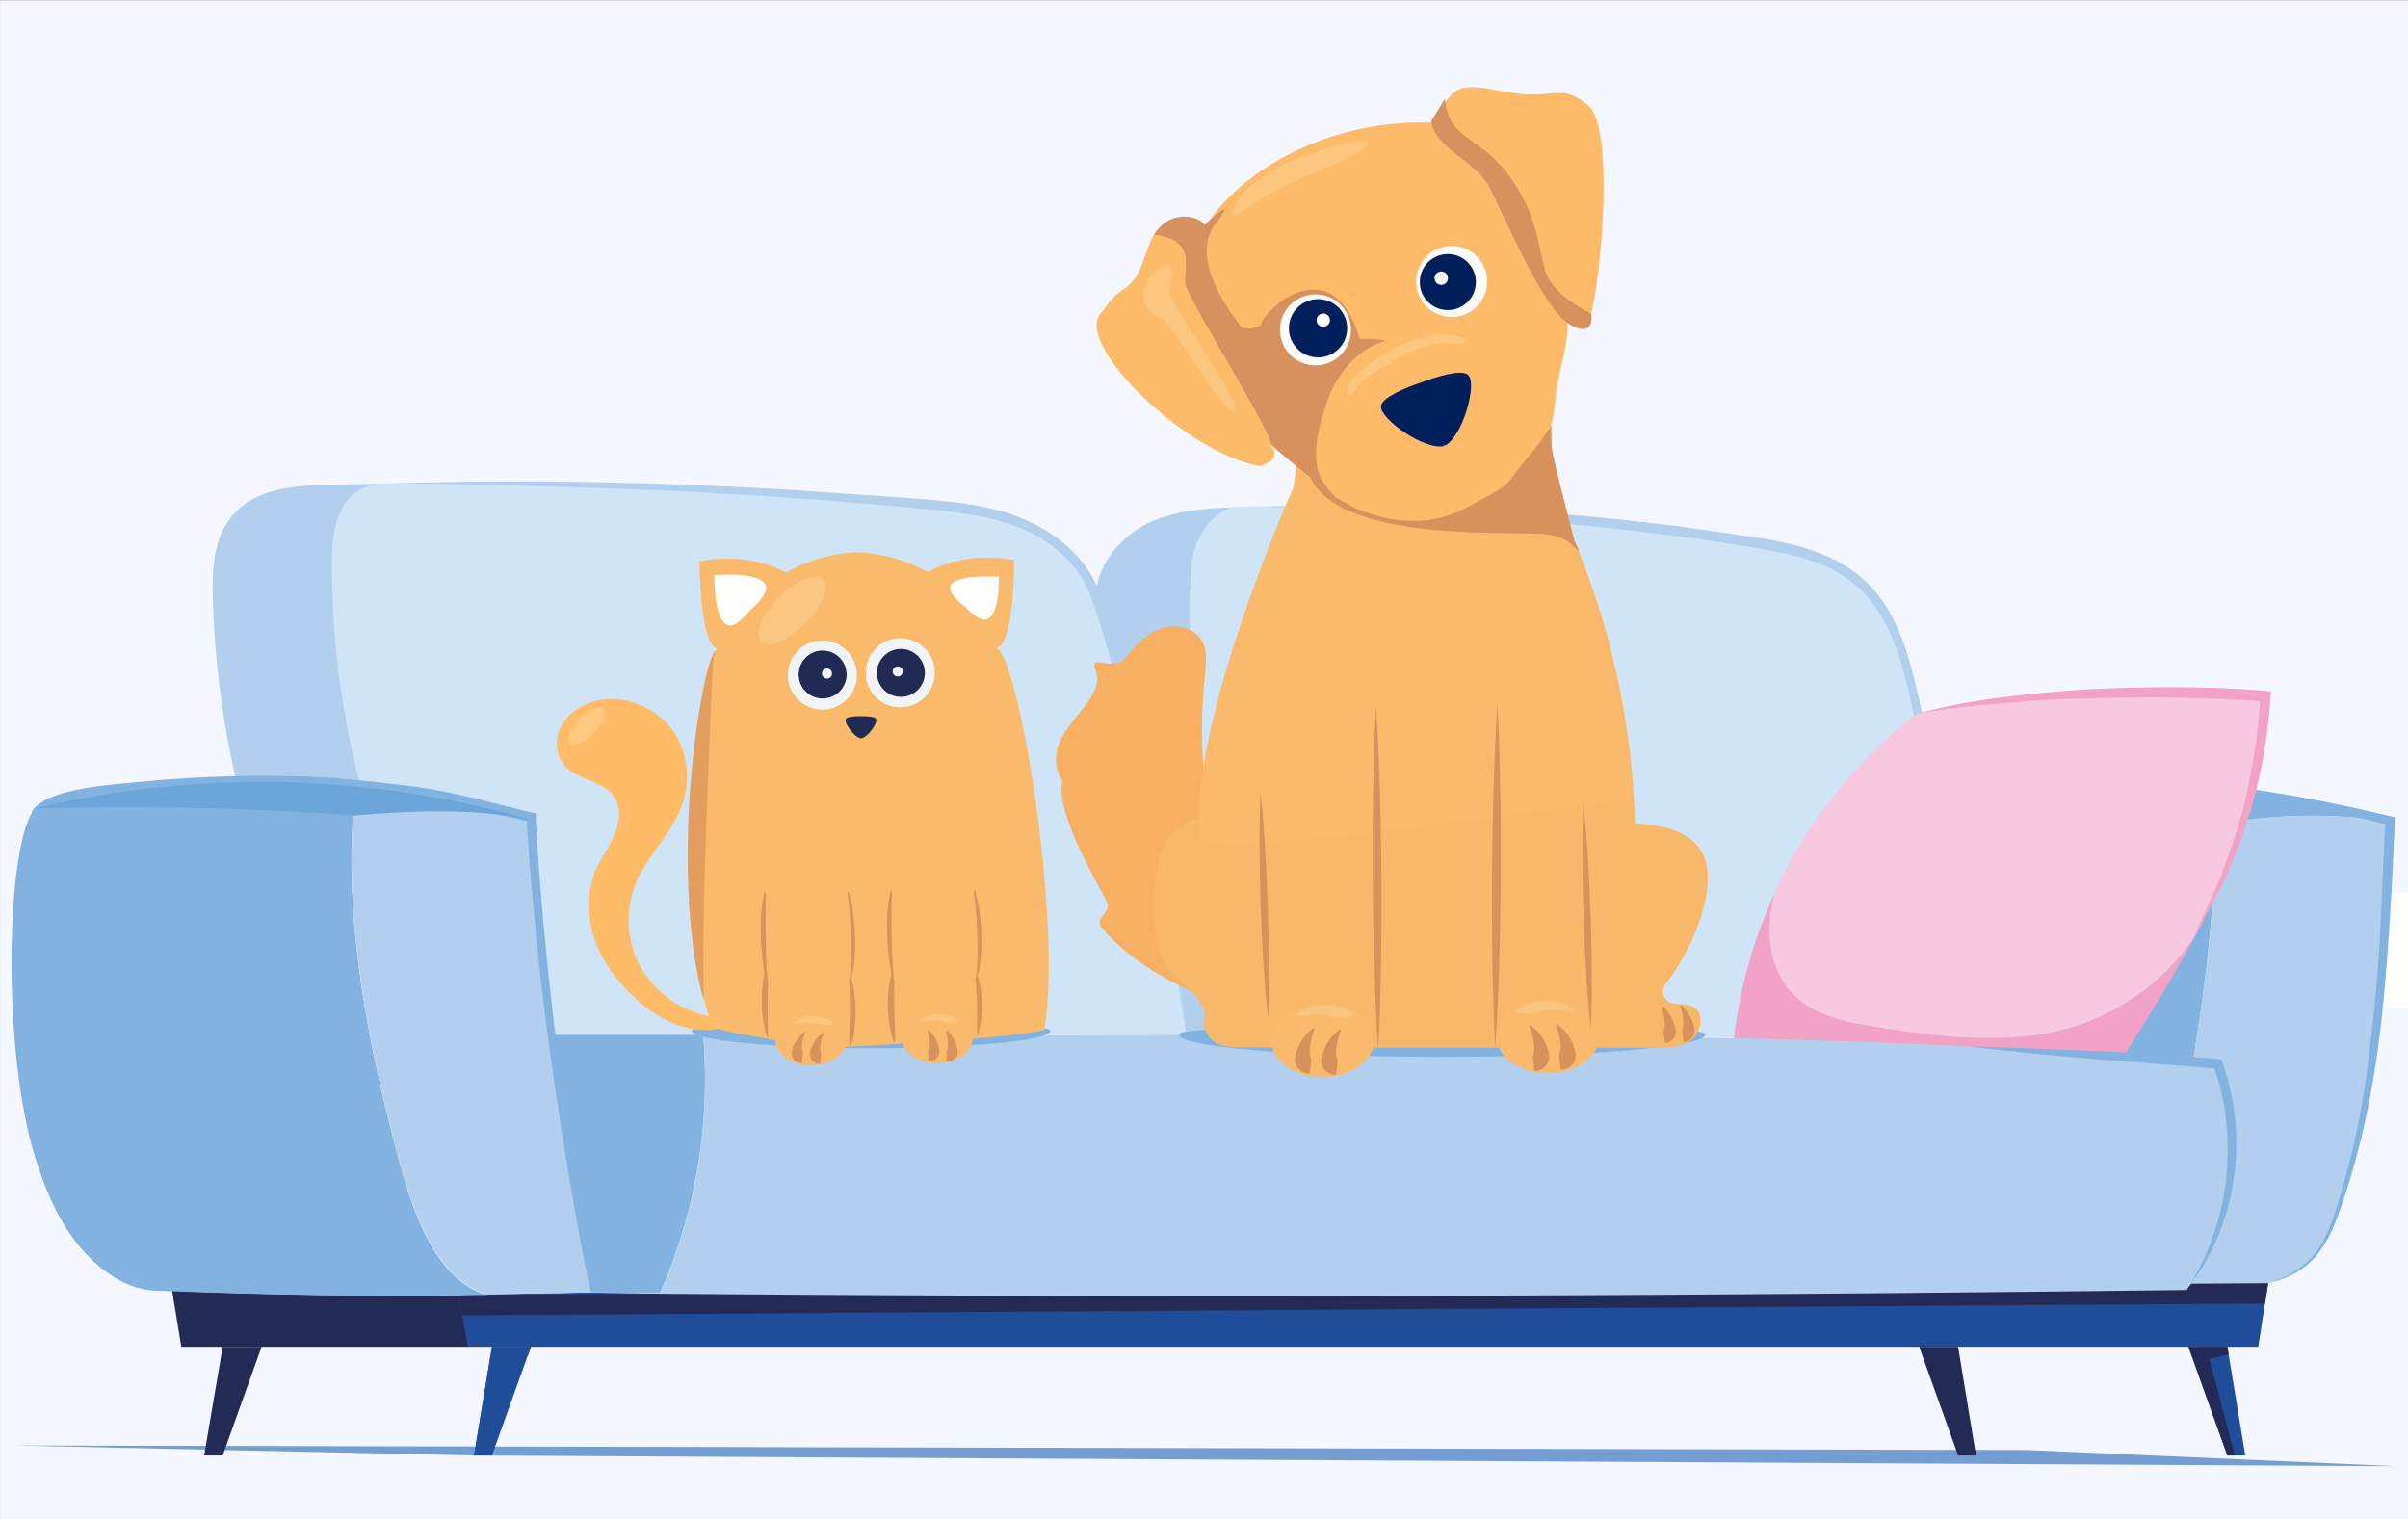 <svg id="Layer_1" data-name="Layer 1" xmlns="http://www.w3.org/2000/svg" xmlns:xlink="http://www.w3.org/1999/xlink" viewBox="0 0 1217.13 768"><rect x="0" y="0" width="1217.13" height="768" fill="#808080" stroke="none"/><defs><style>.cls-1{fill:none;}.cls-2{clip-path:url(#clip-path);}.cls-3{fill:#f4f7ff;}.cls-4{fill:#fdfdfb;}.cls-5{fill:#749dd3;}.cls-6{fill:#82b2e0;}.cls-7{fill:#b2cfed;}.cls-8{fill:#cfe5f7;}.cls-9{fill:#1b4e4c;}.cls-10{fill:#f2a2c6;}.cls-11{fill:#f7c8df;}.cls-12{fill:#204d99;}.cls-13{fill:#242a56;}.cls-14{fill:#6ca5da;}.cls-15{fill:#f7af61;}.cls-16{fill:#f8b86a;}.cls-17,.cls-21{fill:#f9ba6b;}.cls-17,.cls-18,.cls-23,.cls-24,.cls-25,.cls-26,.cls-28,.cls-32{isolation:isolate;}.cls-18,.cls-20{fill:#d7925c;}.cls-19{fill:#1d1e1c;}.cls-22{fill:#f8c47f;}.cls-23{fill:#fdbb69;}.cls-24{fill:#d6915e;}.cls-25{fill:#011f5b;}.cls-26,.cls-27{fill:#fdc67f;}.cls-28{fill:#fbfcf9;}.cls-29{fill:#f9bb6b;}.cls-30{fill:#fac680;}.cls-31{fill:#e29d5f;}.cls-32,.cls-34{fill:#212a52;}.cls-33{fill:#f1f4f4;}.cls-35{fill:#ffbb68;}.cls-36{fill:#ffc880;}.cls-37{fill:#d8925d;}</style><clipPath id="clip-path"><rect class="cls-1" x="0.02" y="0.12" width="1217.17" height="767.77"/></clipPath></defs><g class="cls-2"><polygon class="cls-3" points="2129.26 926.77 -260.15 891.54 -260.15 -279.75 2129.26 -279.75 2129.26 926.77"/><polygon class="cls-4" points="2137.83 422.57 158.77 483.45 158.62 509.6 2137.67 509.6 2137.83 422.57"/><path class="cls-5" d="M1024.75,732.9,7.66,730.6l232,5.07,971.65,5.43Z"/><path class="cls-6" d="M1120.52,416.65c-47.45-10.31-94-14-142.34-13.74a44.47,44.47,0,0,0-1.25-6.24c80.22-8.12,152.33-.94,231,18.1v.32C1176.09,411,1153,411.34,1120.52,416.65Z"/><path class="cls-6" d="M1120.52,416.65a857.08,857.08,0,0,1-12.17,119.87Q1052.16,531.83,996,529c-4.37-41.83-10.3-83.66-17.79-125.8C1026.56,402.6,1073.07,406.34,1120.52,416.65Z"/><path class="cls-7" d="M1207.93,415.09c-3.12,66.17-4.68,130.79-25.29,193.22-3.12,10-6.86,20-13.73,27.47-5.93,6.56-14.05,10.62-22.48,12.8a54.38,54.38,0,0,1-6.87,1.56c-10.92,1.56-21.85.63-32.77-.31,22.16-31.84,27.78-75.54,14.36-112.38-4.37-.31-8.43-.62-12.8-1.25a856.78,856.78,0,0,0,12.17-119.87C1153,411.34,1176.09,411,1207.93,415.09Z"/><path class="cls-6" d="M1146.43,648.58c10-2.81,19-8.43,25-16.86s8.74-18.73,11.86-29a382.5,382.5,0,0,0,13.11-61.8c2.81-20.92,5-41.83,6.24-63.06s1.87-42.14,3.12-63.37l1.88,2.5a791.82,791.82,0,0,0-114.57-19.67,721.49,721.49,0,0,0-116.12-.62,558.08,558.08,0,0,1,116.44-2.81c38.7,2.81,77.41,9.68,115.18,18.73l1.88.31v2.19c-.94,21.22-1.88,42.45-3.44,63.36-1.56,21.23-3.43,42.46-6.87,63.37a412.94,412.94,0,0,1-14.67,61.81c-3.43,10-6.55,20.29-13.11,29C1166.1,641.4,1156.42,646.4,1146.43,648.58Z"/><path class="cls-7" d="M166.56,245c9.68-.31,19.67-.31,29.35-.63-11.24,0-18.11,4.69-22.48,12.8-4.68,8.43-5,18.73-5,28.41a413.77,413.77,0,0,0,15,113.94,609.75,609.75,0,0,0-63.37-2.19,465.68,465.68,0,0,1-12.49-95.21c-.31-14,.32-29,8.75-39.95C127.23,247.14,148.15,245.27,166.56,245Z"/><path class="cls-7" d="M668.83,523.09H599.22q-2.82-31.83-7.5-63.68a929.73,929.73,0,0,0-23.41-109.25c-4.37-15.92-8.43-33.09-14.36-48.7.32-16.86,13.74-31.84,29.35-38.4,12.48-5,26.22-6.24,40-6.55-11.86,3.43-20,17.48-20.91,29.34-1.56,20-1.25,40.27-.31,60.25a528.63,528.63,0,0,0,16.85,108.63C626.06,483.14,635.43,520,668.83,523.09Z"/><path class="cls-8" d="M978.18,402.91c7.49,42.14,13.42,84,17.79,125.8-108.94-5.62-218.2-5.93-327.14-5.93-33.4-3.12-42.46-40-50-68.36A535.36,535.36,0,0,1,602,345.79c-.94-20-1.25-40.27.31-60.25.93-11.86,9-25.91,20.91-29.34h0c4.69,0,9.68-.32,14.36-.32,75.54-1.24,157.95,3.75,233.81,15.3,24.66,3.75,50.88,6.24,69.61,23.1,18.11,16.54,23.41,42.77,28.72,66.8,2.5,11.86,4.68,23.41,6.87,35C977.24,398.85,977.87,401,978.18,402.91Z"/><path class="cls-8" d="M553.64,301.46c5.93,15.61,10,32.78,14.36,48.7a1077.72,1077.72,0,0,1,23.41,109.25q4.68,31.84,7.49,63.68c-81.16,0-162.63,0-243.79.31H278.32c-4.69-37.14-8.12-74.6-10.31-110.19a584.13,584.13,0,0,0-85.21-13.73,439.22,439.22,0,0,1-15-113.94c0-9.68.63-20,5-28.41,4.37-8.11,11.23-12.48,22.47-12.8h1.25c89.28-1.24,178.56,2.81,267.52,10.31,18.73,1.56,38.08,3.43,55.25,11.55,13.11,5.93,26.23,16.85,32.16,30.59A10.66,10.66,0,0,1,553.64,301.46Z"/><path class="cls-7" d="M197.15,244.33c49.64-1.56,99-1.24,148.59.63,24.66.93,49.64,2.18,74.3,4.06l36.83,2.49c12.18.94,24.66,1.88,37.15,4.06,12.17,2.19,24.66,6.24,35.58,13.11,10.62,6.87,20.61,16.55,25.29,29,4.68,11.87,8.12,24.35,11.55,36.84,3.12,12.17,6.55,24.66,9.68,37.14,5.93,25,10.92,49.95,15,75.24,2.19,12.48,3.12,25.28,4.37,38.08l3.75,38.08L593.91,485c-1.87-12.49-3.12-25.29-5.62-37.77-4.37-25-10-49.95-16.23-74.61-3.12-12.17-6.87-24.66-10-36.83-3.43-12.18-6.87-24.35-11.55-36.21-4.37-11.55-13.42-20.29-23.41-26.85-10.3-6.55-22.17-10-34-12.17s-24.35-3.13-36.52-4.37l-36.84-3.13q-37-2.81-74-4.68C296.11,246.21,246.48,244.65,197.15,244.33Z"/><path class="cls-7" d="M637.61,256.2A1244.74,1244.74,0,0,1,774,258.69c22.78,1.56,45.26,3.75,68.05,6.56,11.23,1.25,22.47,3.12,33.71,4.68s22.48,3.12,33.71,6.24,22.17,7.81,31.22,15.61c9.36,7.81,15.61,18.42,20,29.35s7.18,22.78,9.67,34c2.5,11.55,4.69,23.1,6.87,34.65C986,436,991.6,482.51,995.66,529.34c-3.12-23.1-6.24-46.52-10-69.62s-7.49-46.2-12.17-69l-7.18-34.34c-2.5-11.24-5.31-22.79-9.68-33.4s-10.3-20.29-19-27.47c-8.43-7.18-18.73-11.55-29.66-14.36s-21.85-4.37-33.09-6.24c-11.23-1.57-22.47-3.44-33.71-4.69-22.48-2.81-44.95-5.3-67.74-7.18-22.47-1.87-45.26-3.43-68-4.37C683.19,256.82,660.4,256.51,637.61,256.2Z"/><path class="cls-9" d="M1130.82,391.67c-14,46.51-39,89.28-74.91,120.81A610,610,0,0,0,1130.82,391.67Z"/><path class="cls-10" d="M948.52,519c32.47,5,66.49,9.68,98.33.32,24.66-7.18,46.83-23.42,61.81-44.64-11.24,21.22-24.35,41.83-37.15,62.12-64.93.93-131.1-2.19-195.1-11.86a238,238,0,0,1,21.23-74.61c-.31,1.25-.62,2.5-.94,3.75-4.05,16.54-2.18,35.58,9.37,47.76C916.68,513.42,933.23,516.54,948.52,519Z"/><path class="cls-11" d="M969.75,360.46c-30.9,23.1-55.88,54.63-72.42,89.9-.31,1.25-.63,2.5-.94,3.75-4.06,16.54-2.18,35.58,9.37,47.76,10.92,11.55,27.47,14.67,42.76,17.16,32.47,5,66.49,9.68,98.33.32,24.66-7.18,46.83-23.42,61.81-44.64,4.37-8.12,8.74-16.55,12.49-25.29a271.55,271.55,0,0,0,24.35-97.7C1087.12,347.35,1016,350.47,969.75,360.46Z"/><path class="cls-11" d="M1145.5,351.72c-17.17,23.72-39,53.38-56.19,77.1-58.06,13.74-126.74,16.54-186,9.68,13.73-27.79,42.77-61.81,66.18-78C1026.25,350.47,1088.37,347,1145.5,351.72Z"/><path class="cls-10" d="M969.75,360.46a341.33,341.33,0,0,1,43.39-8.12c14.67-1.87,29.34-3.12,44-4.06,29.35-1.25,59-1.56,88.35.94l2.49.31-.31,2.5a277,277,0,0,1-4.06,32.46,222.43,222.43,0,0,1-8.11,31.53,253.91,253.91,0,0,1-11.87,30.28c-4.68,9.68-10,19-15.29,28.41,4.37-10,9.05-19.67,13.11-29.35,4.06-10,7.49-20,10.61-30.27s5-20.92,6.87-31.53a220.84,220.84,0,0,0,3.43-31.84l2.5,2.81q-22-1.41-44-1.88c-14.67-.31-29.35,0-44,.32s-29.34.93-44,2.49A414.4,414.4,0,0,0,969.75,360.46Z"/><path class="cls-12" d="M333.57,653.89c260.34,2.18,515.37,1.56,771.66-1.88.62-.62.93-1.56,1.56-2.18,10.92.94,21.85,1.87,32.77.31a26.94,26.94,0,0,0,6.87-1.56l-5,32.15H236.17l-4.68-26.22c4.68,0,9.68,0,14.36-.31l52.44-.94C310.16,653.58,322,653.58,333.57,653.89Z"/><polygon class="cls-13" points="233.68 664.81 1144.87 658.88 1146.43 648.58 231.8 654.51 233.68 664.81"/><polygon class="cls-12" points="1125.83 680.73 1134.88 735.67 1125.83 735.67 1106.16 680.73 1125.83 680.73"/><polygon class="cls-12" points="268.33 680.73 248.66 735.67 239.61 735.67 248.66 680.73 268.33 680.73"/><polygon class="cls-13" points="989.73 680.73 998.78 735.67 989.73 735.67 970.06 680.73 989.73 680.73"/><polygon class="cls-13" points="132.22 680.73 112.56 735.67 103.19 735.67 112.56 680.73 132.22 680.73"/><path class="cls-13" d="M231.8,654.51l4.69,26.22H91.64L87,652.33C135.66,654.51,183.11,655.14,231.8,654.51Z"/><path class="cls-6" d="M200.9,583.65c7.18,27.16,18.42,63.06,45.26,70.86-4.68,0-9.67,0-14.36.31-48.69.32-95.83-.31-144.84-2.18-2.81,0-5.93-.31-8.74-.31-16.54-.63-31.84-13.43-41.52-26.85-10-13.73-15.92-30-20.6-46.2-15-54.94-12.8-153.58,1.56-170.75s111.13-.31,160.77,3.12C174.37,469.4,186.85,530.9,200.9,583.65Z"/><path class="cls-6" d="M355.42,523.09a267.38,267.38,0,0,1-21.85,130.49c-11.55,0-23.41-.32-35-.32-7.18-40.27-14.36-84.9-20-130.17Z"/><path class="cls-7" d="M278.63,523.09c5.62,45.27,12.8,89.9,20,130.17l-52.45.94c-26.84-7.8-38.08-43.7-45.26-70.86C186.85,530.58,174.37,469.09,178.43,411c30-2.19,60.55-3.44,89.9,1.87C270.51,448.8,274.26,486.26,278.63,523.09Z"/><path class="cls-7" d="M1106.79,649.83c-.63.62-.94,1.56-1.56,2.18-256.29,3.13-511,4.06-771.66,1.88A267.36,267.36,0,0,0,355.42,523.4c81.16,0,162.63,0,243.8-.31h69.61c108.94,0,218.2.31,327.14,5.93q56.19,2.82,112.38,7.5c4.37.31,8.43.62,12.8,1.24C1134.57,574.29,1129,618,1106.79,649.83Z"/><polygon class="cls-12" points="241.79 735.67 256.78 686.35 266.77 685.41 268.33 680.73 248.66 680.73 239.61 735.67 241.79 735.67"/><polygon class="cls-13" points="1126.45 684.48 1116.78 686.98 1129.58 735.67 1125.83 735.67 1106.16 680.73 1125.83 680.73 1126.45 684.48"/><path class="cls-6" d="M996,529c10.61,0,20.92.63,31.53.94l31.22,1.25c10.61.31,20.91,1.25,31.21,1.87s20.92,1.25,31.22,2.19l1.56.31.62,1.56a122.21,122.21,0,0,1,5.62,59,115.52,115.52,0,0,1-22.47,54,131.09,131.09,0,0,0,18.73-54.63c1.87-19,.31-39-6.56-56.81l2.19,1.56c-10.31-.94-20.92-1.87-31.22-2.5-10.3-.93-20.92-1.56-31.22-2.49l-31.21-2.81C1016.57,531.21,1006.27,530.27,996,529Z"/><path class="cls-6" d="M17.66,408.22c10.62-10.62,40-11.55,60.87-13.74a655.6,655.6,0,0,1,65.56-2.18c21.22,0,42.14,2.49,63,5s41.21,8.43,61.81,13.42l1.87.32v1.87c2.19,40.27,6.25,80.54,11.24,120.49,4.68,40,10.62,80.23,16.55,120.19C290.49,613.93,283.93,574,278.32,534s-9.68-80.23-12.18-120.81l1.56,2.19a512.11,512.11,0,0,0-61.8-11.24,604.74,604.74,0,0,0-62.75-4.68,607.77,607.77,0,0,0-63.06,1.25C59.49,402,7.05,418.83,17.66,408.22Z"/><path class="cls-14" d="M183.11,397.92a456.93,456.93,0,0,1,85.22,16.54c-29.66-6.24-60.25-4.68-89.9-2.18-49.64-4.06-103.64-5-160.77-3.75a502.65,502.65,0,0,1,102.08-13.11A474.26,474.26,0,0,1,183.11,397.92Z"/><path class="cls-6" d="M862,522.93c0,6.2-59.53,11.23-133,11.23s-133-5-133-11.23,135,.18,135,.18S862,516.73,862,522.93Z"/><path class="cls-15" d="M669.28,473.66c-25.83-6.54-45.38-29.3-54.25-54.6s-8.54-52.9-5.89-79.59c.49-5,1-10.26-1.18-14.75-3.47-7.13-13-9.6-20.49-7.25s-13.37,8.35-18.19,14.63c-6.46,8.4-19.3-2.87-15.48,7,6.62,17.09-31.14,31.17-16.77,55.91-3.68,14.4,15.17,47.17,22.2,60.29,3.47,6.49-6.93,8.11-2.23,13.72,23.09,27.58,74.11,48.28,110,45.48"/><path class="cls-16" d="M775,217c3.55,21,5.27,22.56,12.3,37.42a398.12,398.12,0,0,1,39.12,161.67c12,1,25.54,2.83,32.57,12.75,5.85,8.26,4.68,19.82,2.11,29.73a109,109,0,0,1-19.21,38.71,6.15,6.15,0,0,0,3,9.68c3.75.94,8,.23,11.25,2.12,5.38,3.3,4,12.51-1.18,16.52s-11.94,4-18.5,4c-69.11,0-138.45,0-207.56-.23-4.92,0-10.07,0-14.52-2.36-4-2.13-6.56-8-5.63-12.51,2.11-10.15-17.94-20.53-21.45-30.45a85.45,85.45,0,0,1-1.88-47.91c1.41-5.43,1.1-11.51,11.66-18.74s20.58-2.5,26-.37c1.18-33.28,2.35-67,12.19-98.89,7.49-24.78,22.82-78.69,40.23-108.23C721.55,163.8,771.44,196,775,217Z"/><path id="body" class="cls-17" d="M777.25,232.37c-5.45,29.4,37.69,49.05,47.58,171.26,0,0-215,32-217.94,19.58-7.62-54,46.8-176.74,46.8-176.74s4.92-20.68-5.16-36Z"/><path class="cls-18" d="M764,241.65C753.28,257,683,280.79,659.77,231.3c2.44,44.33,101.37,36.75,121.1,38.7,11.52,1.15,13.24,5.5,17,8.36.67.52-1.86-4.23-2.07-5.06-14.43-55.94-11.09-43.41-11.71-58.42"/><line class="cls-19" x1="756.89" y1="356.17" x2="755.78" y2="529.73"/><path class="cls-20" d="M756.89,356.17c.82,14.47,1.21,28.94,1.44,43.4.16,7.24.16,14.47.23,21.7l0,21.7-.25,21.69c-.17,7.23-.26,14.46-.51,21.69-.41,14.47-1,28.93-2,43.38-.82-14.47-1.21-28.93-1.44-43.4-.16-7.23-.16-14.46-.23-21.7l0-21.69.26-21.7c.17-7.23.26-14.46.51-21.69C755.31,385.09,755.88,370.63,756.89,356.17Z"/><ellipse class="cls-21" cx="782.34" cy="523.73" rx="26" ry="18.75"/><path class="cls-20" d="M773.68,518.21a25.7,25.7,0,0,1,4.71,4.67,30,30,0,0,1,1.92,2.84,20.88,20.88,0,0,1,1.47,3.25,27.73,27.73,0,0,1,1.16,3.67,6.9,6.9,0,0,1-.39,4.05,7.28,7.28,0,0,1-6.58,4.72l-.56-.56c-.15-1.53-.17-2.61-.3-3.57s-.23-1.72-.29-2.43a4.51,4.51,0,0,1,.26-2.12,7.7,7.7,0,0,0,.47-2.49,20.2,20.2,0,0,0-.22-2.74,25.27,25.27,0,0,0-.51-2.88,45.55,45.55,0,0,0-1.77-5.91Z"/><path class="cls-20" d="M787.06,517.55a24.84,24.84,0,0,1,4.72,4.67,29.37,29.37,0,0,1,1.92,2.84,20.76,20.76,0,0,1,1.47,3.24,27.88,27.88,0,0,1,1.16,3.68,7,7,0,0,1-.39,4,7.3,7.3,0,0,1-6.58,4.73l-.57-.56c-.14-1.53-.17-2.61-.3-3.58s-.22-1.71-.28-2.42a4.61,4.61,0,0,1,.25-2.12,7.51,7.51,0,0,0,.48-2.5,21.8,21.8,0,0,0-.22-2.73,24.88,24.88,0,0,0-.51-2.88,45.69,45.69,0,0,0-1.77-5.92Z"/><path class="cls-22" d="M795.45,510.74c-1.63-2.53-15-8.84-28-.79-3.33,2.05,3.84,3.75,11.22,1.41S797.09,513.28,795.45,510.74Z"/><line class="cls-19" x1="800.3" y1="405.85" x2="804.09" y2="520.42"/><path class="cls-20" d="M800.3,405.85c1.05,9.52,1.76,19.06,2.34,28.6.32,4.76.52,9.54.77,14.31l.58,14.32.38,14.32c.06,4.78.18,9.55.17,14.33.06,9.56,0,19.12-.45,28.69-1.06-9.52-1.76-19.06-2.34-28.6-.33-4.76-.52-9.54-.78-14.31l-.57-14.32L800,448.87c-.06-4.78-.18-9.55-.18-14.33C799.8,425,799.87,415.42,800.3,405.85Z"/><path class="cls-20" d="M840.32,508.59a21.12,21.12,0,0,1,3.44,3.92c.49.73.94,1.5,1.37,2.3l.56,1.25c.16.43.31.87.47,1.31s.28.91.44,1.38a9.34,9.34,0,0,1,.39,1.45,4.88,4.88,0,0,1,.1,1.53,7.33,7.33,0,0,1-.33,1.53,6,6,0,0,1-4.82,4l-.46-.39c-.29-2.31-.48-3.54-.59-4.77a4.44,4.44,0,0,1,.18-1.83,4.49,4.49,0,0,0,.25-1,4.72,4.72,0,0,0,.12-1.06v-1.1l-.11-1.11a20.67,20.67,0,0,0-.32-2.31,39.12,39.12,0,0,0-1.17-4.75Z"/><path class="cls-20" d="M849.74,508.06a21.12,21.12,0,0,1,3.43,3.92c.49.73.94,1.5,1.37,2.3l.56,1.24c.17.43.32.87.47,1.32s.28.91.44,1.37a7.74,7.74,0,0,1,.39,1.45,5.25,5.25,0,0,1,.11,1.53,7.88,7.88,0,0,1-.34,1.53,6,6,0,0,1-4.82,4l-.45-.39c-.3-2.32-.49-3.55-.59-4.78a4.22,4.22,0,0,1,.17-1.82,5.44,5.44,0,0,0,.26-1,5.38,5.38,0,0,0,.12-1.06l0-1.09-.1-1.12c-.08-.76-.17-1.53-.33-2.31a38.53,38.53,0,0,0-1.17-4.74Z"/><line class="cls-19" x1="637.12" y1="400.35" x2="640.92" y2="514.92"/><path class="cls-20" d="M637.12,400.35c1.06,9.52,1.77,19,2.35,28.59.32,4.77.51,9.54.77,14.31l.57,14.32.38,14.33c.06,4.77.19,9.55.18,14.33,0,9.55,0,19.11-.45,28.69-1.06-9.53-1.77-19.06-2.35-28.6-.32-4.77-.51-9.54-.77-14.31l-.57-14.32-.38-14.32c-.06-4.78-.18-9.56-.17-14.33C636.62,419.48,636.7,409.92,637.12,400.35Z"/><line class="cls-19" x1="695.51" y1="357.25" x2="696.61" y2="530.81"/><path class="cls-20" d="M695.51,357.25c1,14.45,1.57,28.91,2,43.38.25,7.23.34,14.46.51,21.69l.26,21.69,0,21.7c-.08,7.23-.07,14.46-.23,21.7-.23,14.46-.62,28.93-1.45,43.4-1-14.46-1.58-28.92-2-43.38-.25-7.23-.33-14.46-.5-21.69l-.26-21.7v-21.7c.07-7.23.07-14.46.23-21.69C694.3,386.18,694.69,371.71,695.51,357.25Z"/><ellipse class="cls-21" cx="668.56" cy="525.69" rx="26" ry="18.75"/><path class="cls-20" d="M677.85,520.67a45.22,45.22,0,0,0-1.77,5.92,24.72,24.72,0,0,0-.51,2.87,20.2,20.2,0,0,0-.22,2.74,7.4,7.4,0,0,0,.48,2.49,4.64,4.64,0,0,1,.25,2.12c-.06.72-.17,1.48-.29,2.43s-.15,2-.29,3.58l-.57.55a7.28,7.28,0,0,1-6.58-4.72,7,7,0,0,1-.39-4,28.2,28.2,0,0,1,1.16-3.67,20.88,20.88,0,0,1,1.47-3.25,32.06,32.06,0,0,1,1.92-2.84,25.44,25.44,0,0,1,4.72-4.67Z"/><path class="cls-20" d="M664.46,520a46.16,46.16,0,0,0-1.77,5.92,24.88,24.88,0,0,0-.51,2.88,21.74,21.74,0,0,0-.21,2.73,7.26,7.26,0,0,0,.47,2.5,4.75,4.75,0,0,1,.26,2.12c-.06.71-.18,1.47-.29,2.42s-.16,2-.3,3.58l-.57.56A7.29,7.29,0,0,1,655,538a7,7,0,0,1-.39-4,26.46,26.46,0,0,1,1.17-3.68,19.07,19.07,0,0,1,1.47-3.24,27.59,27.59,0,0,1,1.91-2.84,24.84,24.84,0,0,1,4.72-4.67Z"/><path class="cls-22" d="M655.45,512.7c1.64-2.53,15-8.84,28-.79,3.32,2.05-3.85,3.75-11.23,1.41S653.81,515.24,655.45,512.7Z"/><path class="cls-23" d="M783.74,215.68c3.64-12.14,1-13.11,5.66-31.83s2.38-22.33,2.38-22.33,5,7.95,10.4,2.5,15.41-98.12.73-110.59-17.29-2.17-42.62-7.15S735.4,43.57,724.16,62C671,60,625.69,86.78,608.27,116.07c-4.19-9-11.82-6.6-20.26-2.09s-8.7,20-14.93,27.45-5.81,2.07-17.27,17.68,42.84,69.56,81,76.54c14.48-4.78,3.32-12.14,3.32-12.14s14,10.73,25.69,18.57c1.84,7,33.27,28,64.11,19.06,32.19-9.36,53.78-45.46,53.78-45.46"/><path class="cls-24" d="M730.44,49.89c1.54,21,16.25,17.67,31.82,38.32s15,37.39,19.14,49.53,22.86,20.81,22.86,20.81,2.48,13.17-11.15,5.23-33.85-57.45-40.72-69.93-27.16-19-29-32.63Z"/><path class="cls-25" d="M742.15,189.57c-3.23-3.23-16.13.88-23.56,3.62-7.51,2.57-20.09,7.54-20.57,12.07-.67,6.48,22.21,22.54,31.85,20.17l-.16-1,.48.86C739.17,221.07,746.77,194.16,742.15,189.57Z"/><path class="cls-26" d="M584.36,136.85c12.46-10.53,6.3,7.4,7,12.06S630.73,208,624,208.36s-31.58-45.94-37.66-47.52S571.9,147.38,584.36,136.85Z"/><path class="cls-27" d="M735.76,169.75c-22.33-4.1-48.5,16.08-53.13,23.53s-.34,9.21,3.45,2.59,34.33-24,44.53-22.48S746.59,171.57,735.76,169.75Z"/><path class="cls-27" d="M684.15,71.64C620.77,85.52,620.33,112.9,625,109.15c21.85-16.8,49.89-25.46,58.34-30.3S695.08,69.3,684.15,71.64Z"/><path class="cls-24" d="M642.16,223.7c-.18-6.53-41.85-72.86-43-80.33s6.07-22.35-15.88-24.77c9.12-14.34,24.52-8.37,25.5-4.83,0,0,18.56-17.83,5.16.15-14.17,19,13.84,51.61,13.84,51.61a11.62,11.62,0,0,0,9.55-1.22c1.51-8.17,36.27-39.6,49.88,7,10.77-.21,13.42.92,13.42.92s-21.18,4-30.52,32.71S664.92,244.31,681,255.7C681,255.7,645.64,229.15,642.16,223.7Z"/><circle class="cls-28" cx="664.92" cy="166.73" r="17.95"/><circle class="cls-25" cx="666.21" cy="165.92" r="14.73"/><circle class="cls-28" cx="668.84" cy="161.82" r="3.38"/><circle class="cls-28" cx="733.75" cy="142.24" r="17.95"/><circle class="cls-25" cx="731.82" cy="142.58" r="14.17"/><circle class="cls-28" cx="728.49" cy="140.6" r="3.38"/><path class="cls-6" d="M531,521c0,4.87-40.61,8.83-90.71,8.83s-90.71-4-90.71-8.83,92.12.13,92.12.13S531,516.09,531,521Z"/><path id="body-2" data-name="body" class="cls-29" d="M362.81,327.91c-9.14-1.5-9.24-44.18-9.24-44.18s23.63-5.54,43.71,5.68a79.61,79.61,0,0,1,35.77-10.27,79.57,79.57,0,0,1,35.85,10c20-11.39,43.67-6,43.67-6s.25,42.68-8.88,44.26c11.85,6.3,33.47,140.54,24.12,193.06-16.63,5-108.81,9-108.81,9s-41.58-5.15-58.24-10C339.06,472.39,351,334.32,362.81,327.91Z"/><path class="cls-4" d="M361.11,290.76h0c0-.2,0-.32,0-.32l.45.28c3.16-.28,21.1-1.56,25.2,4.45,3,4.41-7.49,13.17-7.49,13.17s-7.74,10-12,7.43c-6.37-3.75-6.19-22.24-6.13-25Z"/><path class="cls-4" d="M504.85,291.59h0c0-.17,0-.27,0-.27l-.43.24c-3-.21-19.93-1.17-23.76,4-2.8,3.75,7.17,11.09,7.17,11.09s7.39,8.37,11.43,6.2c6-3.22,5.68-18.87,5.6-21.19Z"/><ellipse class="cls-30" cx="400.48" cy="308.48" rx="22.07" ry="9.44" transform="translate(-100.56 375.59) rotate(-45.24)"/><path class="cls-31" d="M355.67,505.44c-4-14.39-5.95-29.3-7.07-44.15a421.43,421.43,0,0,1-.71-44.67q.78-22.31,3.66-44.47c1-7.38,2.14-14.74,3.61-22.06.78-3.65,1.54-7.31,2.51-10.92.48-1.81,1-3.62,1.55-5.41.31-.89.61-1.78,1-2.65.18-.44.36-.88.58-1.3a2.51,2.51,0,0,1,.88-1.1,2.3,2.3,0,0,0-.52,1.23c-.11.45-.18.9-.25,1.36-.14.9-.23,1.82-.31,2.74-.18,1.84-.31,3.68-.42,5.53-.21,3.68-.43,7.37-.56,11.06l-.92,22.13L357,416.94c-.52,14.72-1,29.43-1.25,44.15S355.35,490.53,355.67,505.44Z"/><path class="cls-32" d="M427.49,363.47c.64-1.36,5.09-1.52,7.69-1.5s7.05.09,7.7,1.44c.93,1.92-4.35,9.44-7.6,9.78l0-.32-.06.32C431.92,372.87,426.58,365.4,427.49,363.47Z"/><circle class="cls-33" cx="455.05" cy="340.06" r="17.47"/><circle class="cls-34" cx="455.35" cy="340.12" r="12.12"/><circle class="cls-33" cx="453.74" cy="339.39" r="2.53"/><circle class="cls-33" cx="415.66" cy="341.2" r="17.47"/><circle class="cls-34" cx="415.8" cy="340.94" r="12.12"/><circle class="cls-33" cx="418.01" cy="340.45" r="2.53"/><path class="cls-35" d="M359.83,513.91a51.64,51.64,0,0,1-36-25.09,49.24,49.24,0,0,1-2.07-43.11c5.71-13.17,17-23.65,22.31-37,5.11-12.73,4.07-27.78-3.66-39s-22.27-18-36.19-16c-8,1.2-15.76,5.4-19.88,12.14s-3.88,16.06,1.58,21.7c6.64,6.85,18.84,7.18,24.35,14.91,3.84,5.41,3.06,12.85.5,19s-6.67,11.63-9.37,17.73c-5,11.36-4.77,24.46-.69,36s11.83,21.7,21.11,30a64.7,64.7,0,0,0,19.68,12.54c7.36,2.8,15.64,3.78,23.36,1.82C364.29,517.48,362.07,514.29,359.83,513.91Z"/><ellipse class="cls-36" cx="296.57" cy="366.89" rx="12.22" ry="5.22" transform="translate(-173.5 326.89) rotate(-46.19)"/><line class="cls-19" x1="429.31" y1="491.62" x2="429.89" y2="529.27"/><path class="cls-37" d="M429.31,491.62a44,44,0,0,1,2.36,9.38,74.43,74.43,0,0,1,.76,9.4,72.72,72.72,0,0,1-.46,9.43,43.36,43.36,0,0,1-2.08,9.44,42.81,42.81,0,0,1-2.37-9.37,71,71,0,0,1-.75-9.41,72.49,72.49,0,0,1,.47-9.42A44,44,0,0,1,429.31,491.62Z"/><line class="cls-19" x1="387.6" y1="487.78" x2="388.18" y2="525.43"/><path class="cls-37" d="M387.6,487.78a43.44,43.44,0,0,1,2.36,9.38,73,73,0,0,1,.3,18.83,43.36,43.36,0,0,1-2.08,9.44,42.81,42.81,0,0,1-2.37-9.37,73,73,0,0,1-.28-18.83A44,44,0,0,1,387.6,487.78Z"/><path class="cls-29" d="M388.29,498.22c.65-3.7,38.17-9.53,40.21-5s.6,35,.6,35l-40.92-2.81S387.64,501.93,388.29,498.22Z"/><line class="cls-19" x1="428.68" y1="450.46" x2="430.05" y2="495.71"/><path class="cls-37" d="M428.68,450.46a62,62,0,0,1,2.56,11.24,104.78,104.78,0,0,1,.95,11.3,102.09,102.09,0,0,1-.26,11.33,61.28,61.28,0,0,1-1.88,11.38,61.06,61.06,0,0,1-2.56-11.25,101.91,101.91,0,0,1-.95-11.29,104.59,104.59,0,0,1,.27-11.33A61,61,0,0,1,428.68,450.46Z"/><line class="cls-19" x1="386.53" y1="450.4" x2="388.29" y2="498.22"/><path class="cls-37" d="M386.53,450.4a69.69,69.69,0,0,1,2.63,11.88,116.63,116.63,0,0,1,1,11.93,114.09,114.09,0,0,1-.16,12,67.69,67.69,0,0,1-1.76,12,66.86,66.86,0,0,1-2.64-11.87,114.09,114.09,0,0,1-1-11.93,116.83,116.83,0,0,1,.16-12A68.87,68.87,0,0,1,386.53,450.4Z"/><path class="cls-29" d="M387.35,448.79c.64-5.55,38.23-8,40.2-1.18s4.73,43.36.5,52.34-36.82,4.39-39.16-.2S386.7,454.34,387.35,448.79Z"/><ellipse class="cls-29" cx="409.88" cy="525.68" rx="12.81" ry="17.89" transform="translate(-117.81 932.98) rotate(-89.72)"/><path class="cls-37" d="M416.29,522.28a31,31,0,0,0-1.24,4,17.64,17.64,0,0,0-.36,2l-.12,1c0,.31,0,.62,0,.92a3.26,3.26,0,0,0,.1.88,2.77,2.77,0,0,0,.23.82,3.15,3.15,0,0,1,.15,1.45c-.1,1-.24,2-.42,4.1l-.39.38a5.11,5.11,0,0,1-4.5-3.24,4.89,4.89,0,0,1-.24-2.77,6.75,6.75,0,0,1,.38-1.3c.15-.42.25-.84.43-1.22s.3-.77.47-1.14l.54-1.07a23.39,23.39,0,0,1,1.33-1.93,17.4,17.4,0,0,1,3.25-3.17Z"/><path class="cls-37" d="M407.08,521.78a32.66,32.66,0,0,0-1.24,4c-.16.66-.27,1.32-.36,2l-.12,1c0,.31,0,.62,0,.92a3.25,3.25,0,0,0,.09.88,3.54,3.54,0,0,0,.23.82,2.91,2.91,0,0,1,.15,1.45c-.09,1-.24,2-.41,4.1l-.39.38a5.09,5.09,0,0,1-4.5-3.24,4.72,4.72,0,0,1-.24-2.77,6.73,6.73,0,0,1,.37-1.3c.15-.42.26-.84.43-1.22s.3-.77.47-1.14l.55-1.07a19.33,19.33,0,0,1,1.33-1.93,17.05,17.05,0,0,1,3.24-3.17Z"/><path class="cls-30" d="M400.9,516.77c1.14-1.73,10.35-6,19.26-.45,2.28,1.41-2.66,2.55-7.72.93S399.77,518.5,400.9,516.77Z"/><line class="cls-19" x1="451.1" y1="490.65" x2="452.03" y2="527.08"/><path class="cls-37" d="M451.1,490.65a41.34,41.34,0,0,1,2.43,9.05,68,68,0,0,1,.84,9.09,66.25,66.25,0,0,1-.37,9.12,40.89,40.89,0,0,1-2,9.17A40.93,40.93,0,0,1,449.6,518a68.37,68.37,0,0,1-.46-18.22A41.34,41.34,0,0,1,451.1,490.65Z"/><line class="cls-19" x1="492.51" y1="449.44" x2="493.88" y2="494.69"/><path class="cls-37" d="M492.51,449.44a61,61,0,0,1,2.56,11.24A104.78,104.78,0,0,1,496,472a102.09,102.09,0,0,1-.26,11.33,60.46,60.46,0,0,1-1.88,11.38,61.25,61.25,0,0,1-2.56-11.25,101.91,101.91,0,0,1-.95-11.29,104.59,104.59,0,0,1,.27-11.33A61,61,0,0,1,492.51,449.44Z"/><line class="cls-19" x1="493.14" y1="490.6" x2="493.84" y2="523.83"/><path class="cls-37" d="M493.14,490.6a34.66,34.66,0,0,1,2.39,8.26,58.13,58.13,0,0,1,.79,8.3,56.72,56.72,0,0,1-.43,8.32,34.64,34.64,0,0,1-2.05,8.35,34.24,34.24,0,0,1-2.4-8.26A56.92,56.92,0,0,1,491.1,499,35.09,35.09,0,0,1,493.14,490.6Z"/><line class="cls-19" x1="450.36" y1="449.38" x2="452.12" y2="497.2"/><path class="cls-37" d="M450.36,449.38A68.64,68.64,0,0,1,453,461.25,116.83,116.83,0,0,1,454,473.19a114.09,114.09,0,0,1-.16,12,67.83,67.83,0,0,1-1.76,12,68.67,68.67,0,0,1-2.64-11.87,114,114,0,0,1-1-11.94,119.59,119.59,0,0,1,.16-12A68.73,68.73,0,0,1,450.36,449.38Z"/><path class="cls-29" d="M450.94,450.52c.65-5.54,38.47-10.76,40.45-3.93s4.72,43.36.49,52.34-36.82,4.39-39.15-.2S450.3,456.07,450.94,450.52Z"/><path class="cls-29" d="M452.12,497.2c.66-3.7,38.17-9.53,40.21-5s1.51,32.29,1.51,32.29L452.61,527S451.47,500.91,452.12,497.2Z"/><ellipse class="cls-29" cx="473.71" cy="524.66" rx="12.81" ry="17.89" transform="translate(-53.27 995.79) rotate(-89.72)"/><path class="cls-37" d="M469.21,520.49a17.77,17.77,0,0,1,3,3.42c.42.64.8,1.33,1.17,2l.45,1.12c.14.38.25.78.38,1.18s.21.82.33,1.24a7,7,0,0,1,.26,1.33,4.86,4.86,0,0,1-.46,2.74,5.1,5.1,0,0,1-4.75,2.86l-.36-.41c0-2.08-.06-3.14-.08-4.12a3,3,0,0,1,.27-1.43,3.31,3.31,0,0,0,.3-.8,3.18,3.18,0,0,0,.16-.87c0-.3.05-.61.05-.92l-.05-1a17.2,17.2,0,0,0-.2-2,31.75,31.75,0,0,0-.9-4.12Z"/><path class="cls-37" d="M478.43,520.74a17.77,17.77,0,0,1,3,3.42,22.45,22.45,0,0,1,1.16,2l.46,1.11c.14.38.25.78.38,1.18s.21.82.33,1.24a7.12,7.12,0,0,1,.26,1.33,4.86,4.86,0,0,1-.46,2.74,5.09,5.09,0,0,1-4.75,2.86l-.36-.41c0-2.08-.06-3.13-.08-4.12a3,3,0,0,1,.27-1.43,3.31,3.31,0,0,0,.3-.8,3.53,3.53,0,0,0,.16-.87c0-.3,0-.6,0-.92l0-1a19.53,19.53,0,0,0-.2-2,31.54,31.54,0,0,0-.9-4.13Z"/><path class="cls-30" d="M464.74,515.75c1.13-1.73,10.34-6,19.25-.45,2.28,1.41-2.65,2.55-7.72.93S463.6,517.48,464.74,515.75Z"/></g></svg>